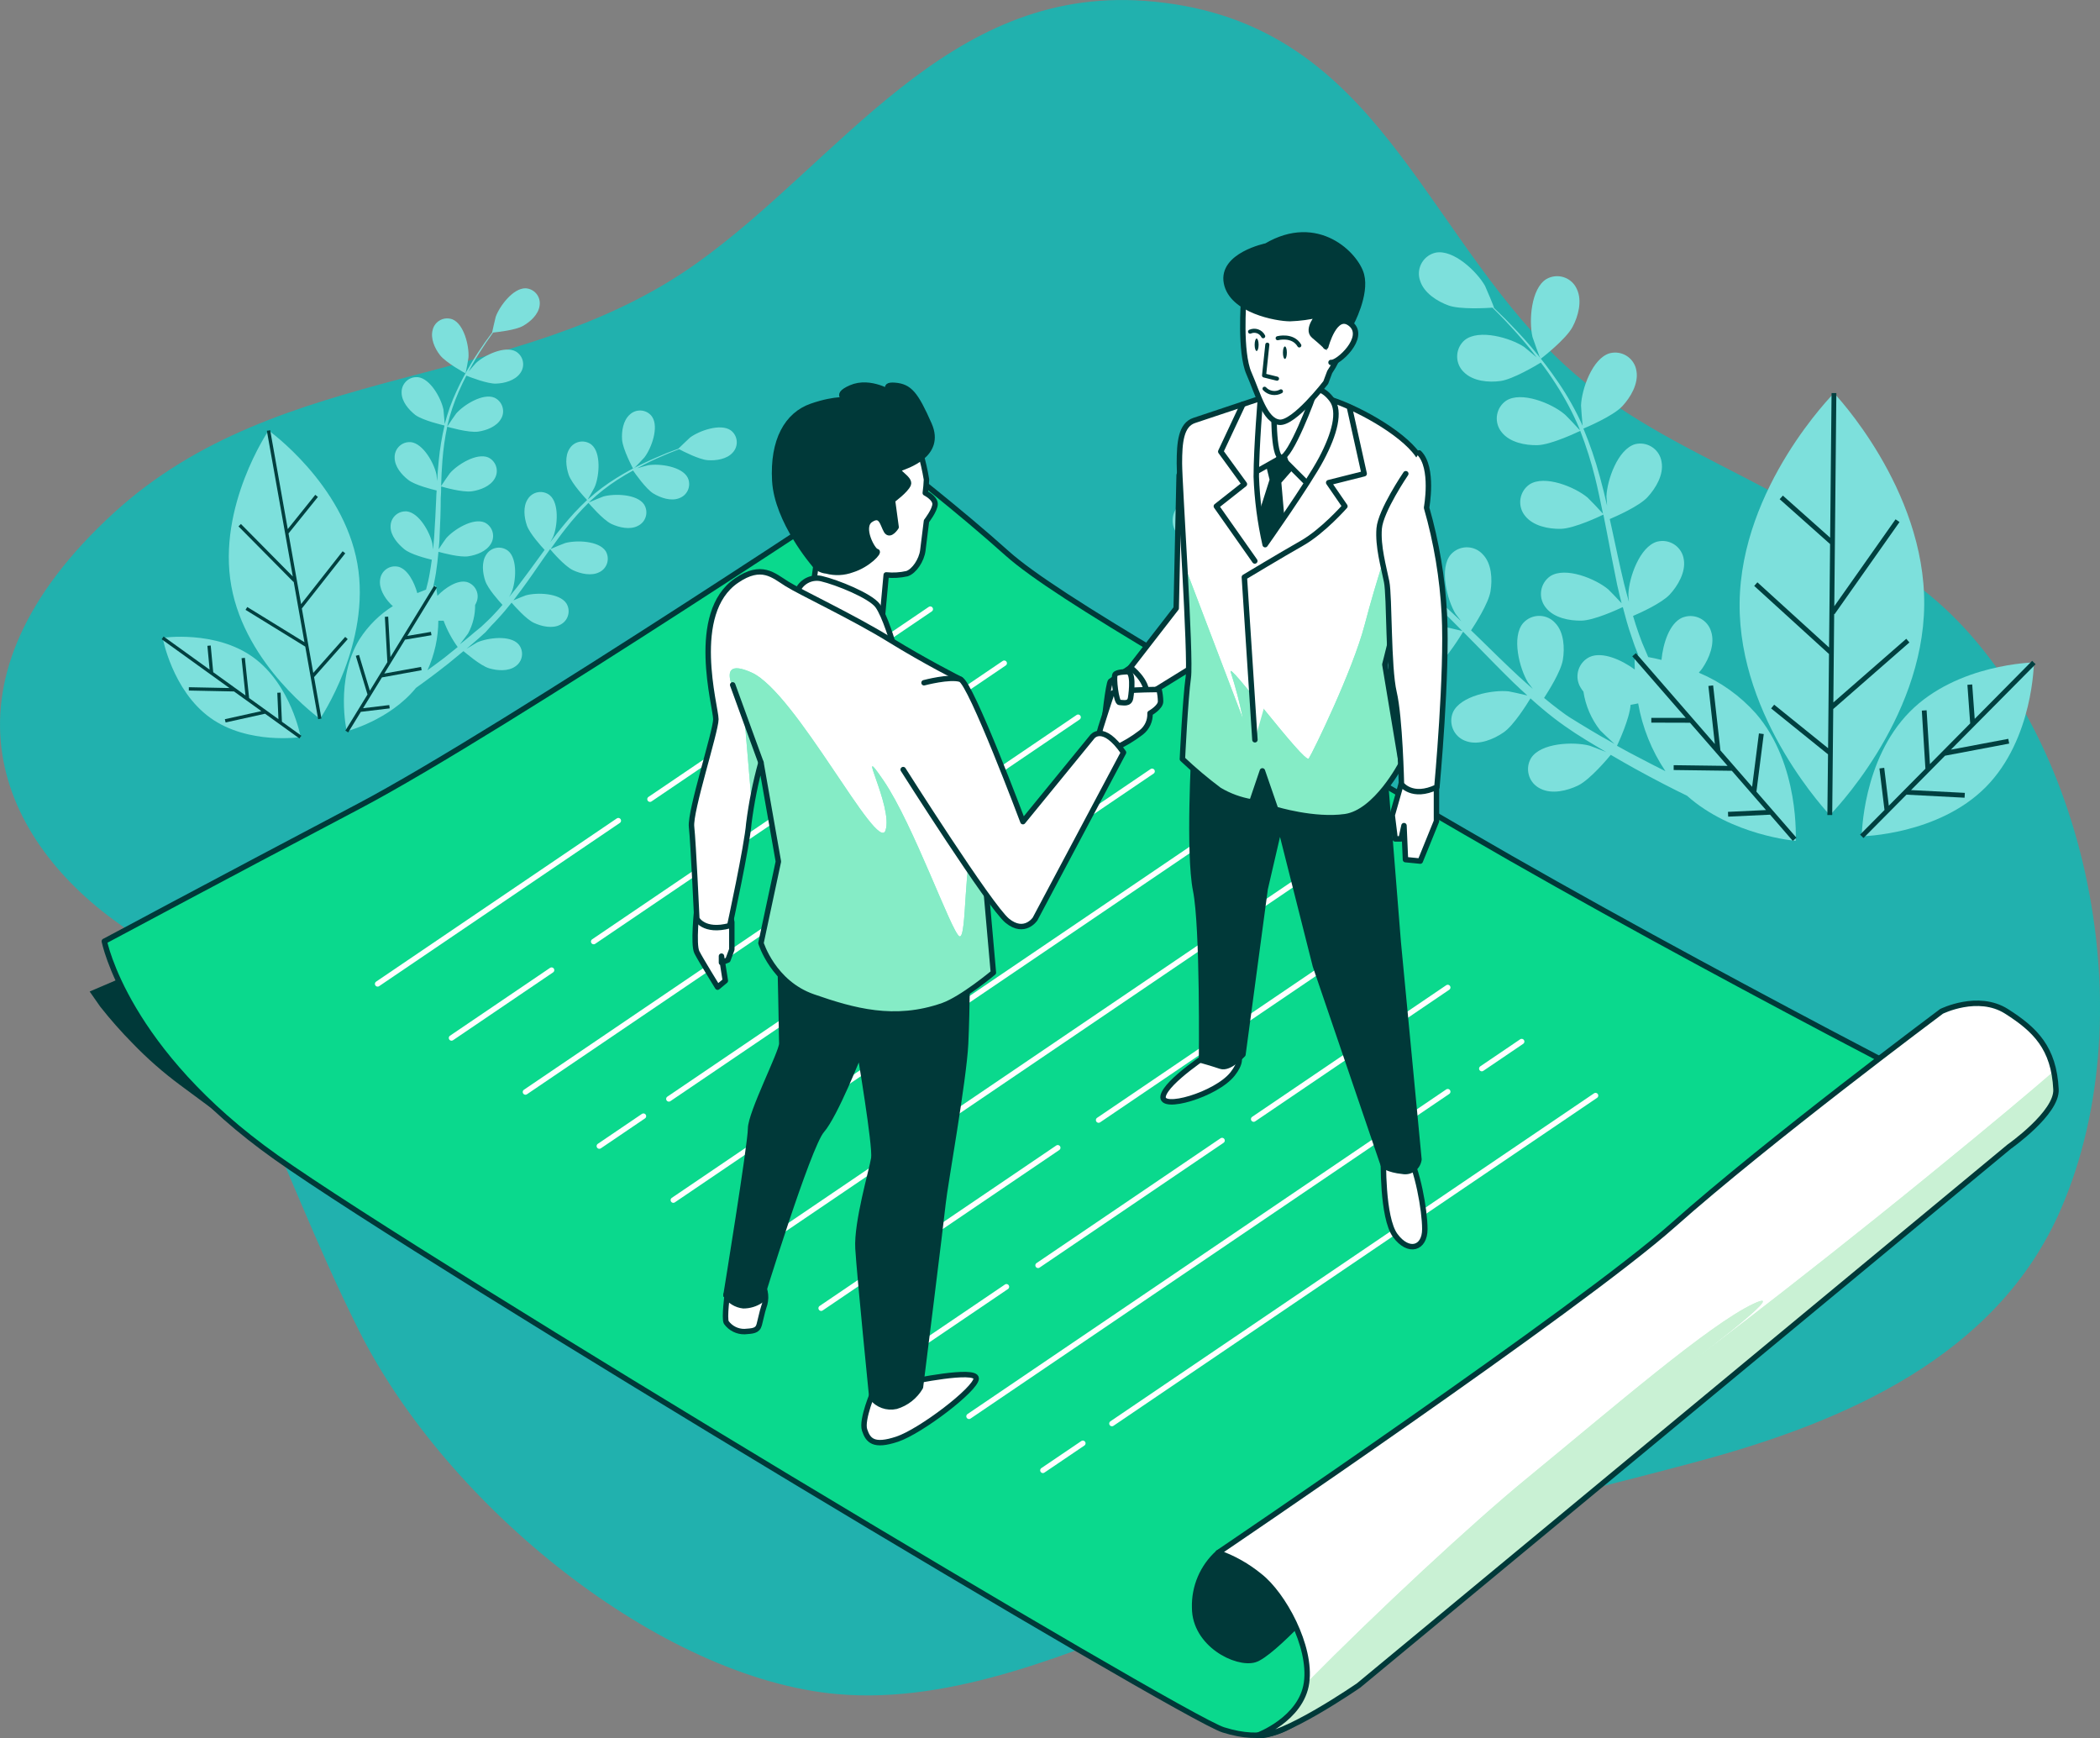 <?xml version="1.0" encoding="UTF-8"?><svg id="a" xmlns="http://www.w3.org/2000/svg" xmlns:xlink="http://www.w3.org/1999/xlink" viewBox="0 0 385.99 319.52"><rect x="0" y="0" width="385.99" height="319.52" fill="#808080" stroke="none"/><defs><clipPath id="aa"><path d="M231.11,318.98s8.09-2.97,9.04-9.69-4.3-16.26-8.6-19.61c-2.28-1.87-4.87-3.33-7.65-4.3,0,0,66.48-44.96,83.7-60.27s49.26-39.22,49.26-39.22c0,0,6.7-3.34,11.95,0s8.72,6.71,9.09,14.35c.22,4.33-8.6,10.52-8.6,10.52l-119.58,99.03s-14.25,9.84-18.61,9.18Z" fill="none"/></clipPath><clipPath id="bj"><path d="M176.54,124.86s-6.38-3.2-13.07-7.33-16.27-8.61-18.82-10.21-4.67-3.74-9.24-.63c-8.84,5.99-3.83,23.25-3.83,25.5s-4.79,16.91-4.47,19.77,.97,16.9,.97,16.9c0,0,1.27,2.56,6.05,1.28,0,0,3.19-14.67,3.51-18.81,.48-3.77,1.22-7.5,2.23-11.16l3.2,18.18-3.2,14.99s2.24,7.33,9.57,9.88,14.97,4.75,23.9,1.6c3.51-1.25,9.25-6.05,9.25-6.05,0,0-2.91-32.52-2.91-34.12s-.6-12.76-3.16-19.77Z" fill="none"/></clipPath><clipPath id="bu"><path d="M233.35,72.66l-13.85,4.62c-2.45,.81-2.72,4.07-2.72,7.88s2.17,35.59,1.63,39.4-1.08,14.95-1.08,14.95c2.15,2.03,4.41,3.94,6.78,5.71,1.84,1.09,3.87,1.83,5.98,2.18l1.94-5.71,2.44,7.06s7.06,2.17,12.77,1.36c5.71-.81,10.33-9.77,10.33-9.77l-3.03-18.21s8.72-33.69,6.52-37.78-10.6-8.97-16.3-10.87c-3.68-1.13-7.58-1.4-11.38-.8h0Z" fill="none"/></clipPath></defs><g id="b"><path id="c" d="M253.67,23.82C243.33,11.35,230.93,1.66,210.44,.16c-36.51-2.67-56.06,29.52-82.54,48.33-33.04,23.46-76.3,17.73-106.96,45.76-33.48,30.62-22,59.31,.97,75.57s27.74,42.1,44,74.6c16.26,32.5,55.48,64.09,88.01,66.96,21.41,1.89,43.47-7.8,62.97-15.5,31.4-12.35,63.19-18.61,95.52-27.36,26.66-7.22,54.59-19.21,66.33-46.14,16.26-37.31,3.83-89.93-23.92-112.88s-51.66-25.83-70.79-45.92c-11.99-12.49-20.18-27.48-30.36-39.75Z" fill="#21b1ae"/></g><g id="d"><path id="e" d="M45.34,208.49l-12.21-9.04c-3.11-2.3-6.03-4.86-8.72-7.65-2.12-2.14-4.12-4.41-5.99-6.78l-1.94-2.78,17.87-7.65s.78,23.06,10.99,33.91Z" fill="#003939"/><path id="f" d="M19.18,173s3.88,20.09,31.57,39.72,166.44,102.83,174.1,105.23,11.47,0,14.82-2.39,130.57-108.11,130.57-108.11c0,0-57.39-29.18-100.91-54.52s-75.09-43.04-84.18-51.19-19.61-16.26-19.61-16.26c0,0-73.18,48.78-99.49,62.65-26.31,13.87-46.87,24.88-46.87,24.88Z" fill="#0ad98d" stroke="#003939" stroke-linecap="round" stroke-linejoin="round" stroke-width="1"/><line id="g" x1="119.47" y1="146.89" x2="170.99" y2="111.96" fill="none" stroke="#fff" stroke-linecap="round" stroke-linejoin="round" stroke-width="1"/><line id="h" x1="69.41" y1="180.84" x2="113.65" y2="150.84" fill="none" stroke="#fff" stroke-linecap="round" stroke-linejoin="round" stroke-width="1"/><line id="i" x1="109.12" y1="173.06" x2="184.58" y2="121.9" fill="none" stroke="#fff" stroke-linecap="round" stroke-linejoin="round" stroke-width="1"/><line id="j" x1="82.99" y1="190.78" x2="101.38" y2="178.31" fill="none" stroke="#fff" stroke-linecap="round" stroke-linejoin="round" stroke-width="1"/><line id="k" x1="96.58" y1="200.71" x2="198.16" y2="131.83" fill="none" stroke="#fff" stroke-linecap="round" stroke-linejoin="round" stroke-width="1"/><line id="l" x1="122.94" y1="201.98" x2="211.76" y2="141.77" fill="none" stroke="#fff" stroke-linecap="round" stroke-linejoin="round" stroke-width="1"/><line id="m" x1="110.16" y1="210.65" x2="118.27" y2="205.15" fill="none" stroke="#fff" stroke-linecap="round" stroke-linejoin="round" stroke-width="1"/><line id="n" x1="123.76" y1="220.58" x2="225.34" y2="151.7" fill="none" stroke="#fff" stroke-linecap="round" stroke-linejoin="round" stroke-width="1"/><line id="o" x1="137.34" y1="230.52" x2="238.92" y2="161.64" fill="none" stroke="#fff" stroke-linecap="round" stroke-linejoin="round" stroke-width="1"/><line id="p" x1="201.93" y1="205.87" x2="252.51" y2="171.57" fill="none" stroke="#fff" stroke-linecap="round" stroke-linejoin="round" stroke-width="1"/><line id="q" x1="150.93" y1="240.45" x2="194.42" y2="210.96" fill="none" stroke="#fff" stroke-linecap="round" stroke-linejoin="round" stroke-width="1"/><line id="r" x1="230.43" y1="205.69" x2="266.1" y2="181.5" fill="none" stroke="#fff" stroke-linecap="round" stroke-linejoin="round" stroke-width="1"/><line id="s" x1="190.8" y1="232.57" x2="224.62" y2="209.63" fill="none" stroke="#fff" stroke-linecap="round" stroke-linejoin="round" stroke-width="1"/><line id="t" x1="164.52" y1="250.38" x2="184.99" y2="236.51" fill="none" stroke="#fff" stroke-linecap="round" stroke-linejoin="round" stroke-width="1"/><line id="u" x1="272.36" y1="196.41" x2="279.69" y2="191.44" fill="none" stroke="#fff" stroke-linecap="round" stroke-linejoin="round" stroke-width="1"/><line id="v" x1="178.11" y1="260.32" x2="266.1" y2="200.65" fill="none" stroke="#fff" stroke-linecap="round" stroke-linejoin="round" stroke-width="1"/><line id="w" x1="204.38" y1="261.65" x2="293.27" y2="201.37" fill="none" stroke="#fff" stroke-linecap="round" stroke-linejoin="round" stroke-width="1"/><line id="x" x1="191.69" y1="270.25" x2="199.03" y2="265.28" fill="none" stroke="#fff" stroke-linecap="round" stroke-linejoin="round" stroke-width="1"/><path id="y" d="M223.89,285.41c-2.85,2.57-4.42,6.25-4.31,10.08,0,6.7,7.65,10.53,11.01,9.57s13.87-12.91,13.87-12.91c0,0-2.91-9.09-8.61-9.56s-11.95,2.82-11.95,2.82Z" fill="#003939" stroke="#003939" stroke-linecap="round" stroke-linejoin="round" stroke-width="1"/><path id="z" d="M231.11,318.98s8.09-2.97,9.04-9.69-4.3-16.26-8.6-19.61c-2.28-1.87-4.87-3.33-7.65-4.3,0,0,66.48-44.96,83.7-60.27s49.26-39.22,49.26-39.22c0,0,6.7-3.34,11.95,0s8.72,6.71,9.09,14.35c.22,4.33-8.6,10.52-8.6,10.52l-119.58,99.03s-14.25,9.84-18.61,9.18Z" fill="#fff"/><g clip-path="url(#aa)"><g id="ab"><path id="ac" d="M377.9,200.26c-.05-1.12-.19-2.23-.42-3.33-3.8,3.29-10.66,9.1-23.17,19.28-25.83,21.04-46.4,36.35-46.4,36.35,0,0,22.48-16.74,14.35-12.91s-25.83,19.13-41.58,32.05c-10,8.18-27.66,24.6-40.5,37.62h0c-.97,6.7-9.04,9.69-9.04,9.69,4.36,.66,18.61-9.18,18.61-9.18l119.57-99.01s8.8-6.21,8.58-10.54Z" fill="#92e3a9"/><path id="ad" d="M377.9,200.26c-.05-1.12-.19-2.23-.42-3.33-3.8,3.29-10.66,9.1-23.17,19.28-25.83,21.04-46.4,36.35-46.4,36.35,0,0,22.48-16.74,14.35-12.91s-25.83,19.13-41.58,32.05c-10,8.18-27.66,24.6-40.5,37.62h0c-.97,6.7-9.04,9.69-9.04,9.69,4.36,.66,18.61-9.18,18.61-9.18l119.57-99.01s8.8-6.21,8.58-10.54Z" fill="#fff" isolation="isolate" opacity=".5"/></g></g><path id="ae" d="M231.11,318.98s8.09-2.97,9.04-9.69-4.3-16.26-8.6-19.61c-2.28-1.87-4.87-3.33-7.65-4.3,0,0,66.48-44.96,83.7-60.27s49.26-39.22,49.26-39.22c0,0,6.7-3.34,11.95,0s8.72,6.71,9.09,14.35c.22,4.33-8.6,10.52-8.6,10.52l-119.58,99.03s-14.25,9.84-18.61,9.18Z" fill="none" stroke="#003939" stroke-linecap="round" stroke-linejoin="round" stroke-width="1"/></g><g id="af"><path id="ag" d="M283.17,65.97s4.66-3.57,5.88-5.9c1.04-1.94,1.8-4.78,.79-6.92-.87-2.01-3.2-2.93-5.21-2.06-.13,.06-.26,.12-.38,.19-2.86,1.73-3.25,7.75-2.57,10.66,.06,.24,1.43,4.07,1.48,4.03Z" fill="#7de0dc"/><path id="ah" d="M240.08,95.72c.19,.17,3.45,2.61,3.47,2.55s1.94-5.56,1.65-8.16c-.22-2.23-1.13-4.99-3.15-6.21-1.82-1.2-4.27-.7-5.48,1.13-.08,.12-.16,.25-.22,.39-1.43,3.02,1.57,8.25,3.73,10.31Z" fill="#003939"/><path id="ai" d="M337.1,72.26s-17.14,17.19-17.35,38.61,16.59,38.94,16.59,38.94c0,0,17.14-17.2,17.34-38.61s-16.58-38.94-16.58-38.94Z" fill="#7de0dc"/><path id="aj" d="M312.29,123.58c.23-.24,.43-.49,.62-.76,1.26-1.84,2.35-4.54,1.59-6.78-.63-2.09-2.85-3.28-4.94-2.64-.13,.04-.27,.09-.4,.14-2.31,1.05-3.48,4.71-3.77,7.75-.91-.22-1.73-.4-2.44-.52l-.88-2.07c-.33-.72-.54-1.43-.83-2.16-.39-1.07-.74-2.21-1.08-3.33,1.35-.57,5.26-2.35,6.73-3.92s3-4.14,2.6-6.46c-.31-2.17-2.31-3.67-4.48-3.36-.14,.02-.28,.05-.41,.08-3.22,.91-5.18,6.61-5.29,9.6,0,.49,.03,.98,.09,1.47-.3-1.1-.61-2.21-.89-3.34-.77-3.22-1.47-6.52-2.18-9.83-.14-.69-.3-1.37-.45-2.05,1.13-.48,5.4-2.35,6.94-4.02s3-4.13,2.59-6.46c-.31-2.16-2.31-3.66-4.47-3.36-.13,.02-.25,.04-.37,.07-3.22,.91-5.18,6.62-5.3,9.6,0,.11,.05,.86,.12,1.71-.41-1.79-.84-3.57-1.33-5.32-.81-3.01-1.82-5.97-3.02-8.85,.4-.16,5.43-2.27,7.15-4.11,1.52-1.64,3-4.14,2.6-6.46-.31-2.17-2.31-3.67-4.48-3.36-.14,.02-.28,.05-.41,.08-3.22,.91-5.18,6.61-5.3,9.6,0,.2,.2,2.91,.31,3.88,0-.04,0-.07,0-.11-1.25-2.79-2.75-5.47-4.48-8-1.54-2.27-3.2-4.44-4.99-6.52-1.64-1.94-3.26-3.61-4.7-5.09-.79-.79-1.52-1.5-2.21-2.15h.07c.06,0-1.51-3.75-1.64-3.98-1.46-2.61-5.81-6.78-9.1-6.11-2.13,.49-3.45,2.62-2.96,4.74,.03,.14,.07,.28,.12,.41,.7,2.26,3.16,3.81,5.25,4.56s6.88,.48,8.05,.4c.71,.7,1.45,1.44,2.26,2.29,1.41,1.5,2.98,3.21,4.57,5.17,.43,.52,.86,1.1,1.29,1.67-.92-.79-2.2-1.84-2.33-1.94-2.5-1.64-8.28-3.33-10.89-1.23-1.66,1.42-1.86,3.92-.44,5.59,.09,.11,.19,.21,.29,.3,1.67,1.68,4.56,1.94,6.78,1.62s6.46-2.82,7.36-3.38c.97,1.25,1.87,2.55,2.77,3.96,1.65,2.54,3.07,5.21,4.25,8,.07,.15,.12,.33,.17,.49-.39-.46-2.7-2.91-2.91-3.02-2.31-1.94-7.88-4.22-10.66-2.42-1.81,1.25-2.26,3.72-1.01,5.53,.07,.1,.14,.2,.22,.29,1.47,1.85,4.32,2.4,6.55,2.35,2.58-.06,7.67-2.54,7.87-2.63,1.09,2.81,2,5.69,2.73,8.62,.54,2.16,.97,4.38,1.45,6.61-.51-.59-2.66-2.83-2.84-2.97-2.31-1.94-7.88-4.22-10.66-2.42-1.8,1.24-2.26,3.7-1.03,5.51,.07,.11,.15,.21,.23,.3,1.47,1.85,4.32,2.41,6.55,2.36,2.51-.06,7.41-2.41,7.82-2.62,.2,1.02,.41,2.02,.6,3.04,.64,3.31,1.26,6.64,1.94,9.9,.25,1.13,.53,2.24,.81,3.35-.8-.87-2.31-2.42-2.45-2.54-2.3-1.94-7.87-4.23-10.66-2.43-1.81,1.25-2.26,3.72-1.01,5.53,.07,.1,.14,.2,.22,.29,1.46,1.85,4.32,2.4,6.55,2.35s6.4-1.94,7.57-2.49c.48,1.84,.97,3.65,1.6,5.42,.27,.76,.5,1.55,.8,2.26,.15,.38,.3,.76,.45,1.12l-.65-.07s-.06,1.05,0,2.75c-2.43-1.79-5.96-3.35-8.27-2.32-1.98,.94-2.82,3.3-1.88,5.28,.06,.13,.13,.25,.2,.37,.15,.26,.32,.5,.51,.72,.39,2.6,1.45,5.05,3.07,7.12,.13,.15,1.77,1.71,2.64,2.5-.83-.48-1.67-.97-2.53-1.43-1.25-.72-2.54-1.51-3.8-2.27l-1.99-1.23c-.66-.42-1.25-.89-1.88-1.35-.92-.68-1.83-1.42-2.74-2.17,.79-1.23,3.09-4.84,3.45-6.99s.22-5.11-1.4-6.78c-1.46-1.63-3.97-1.76-5.6-.29-.1,.09-.2,.19-.29,.29-2.19,2.53-.68,8.37,.88,10.93,.05,.08,.43,.58,.89,1.18-.86-.76-1.73-1.51-2.59-2.31-2.43-2.26-4.84-4.62-7.25-6.99l-1.51-1.46c.68-1.03,3.2-4.94,3.57-7.17s.22-5.11-1.4-6.78c-1.46-1.63-3.96-1.76-5.58-.31-.11,.1-.21,.2-.31,.31-2.18,2.54-.68,8.38,.88,10.93,.06,.09,.51,.69,1.04,1.36-1.33-1.26-2.67-2.51-4.04-3.7-2.34-2.07-4.82-3.98-7.41-5.72,.25-.36,3.29-4.84,3.71-7.36,.36-2.2,.21-5.11-1.4-6.78-1.45-1.64-3.95-1.79-5.59-.34-.1,.09-.2,.19-.3,.29-2.19,2.54-.68,8.38,.87,10.93,.12,.18,1.8,2.35,2.42,3.1l-.09-.07c-2.59-1.64-5.32-3.04-8.16-4.2-2.53-1.05-5.12-1.94-7.75-2.68-2.44-.72-4.71-1.22-6.72-1.66-1.1-.22-2.1-.41-3.04-.57h.06s-3.33-2.3-3.56-2.41c-2.65-1.37-8.59-2.44-10.97-.09-1.51,1.6-1.43,4.11,.16,5.61,.1,.09,.2,.18,.31,.27,1.83,1.49,4.74,1.42,6.91,.9s6-3.39,6.93-4.11c.97,.18,2.01,.4,3.15,.66,2,.48,4.25,1.03,6.67,1.79,.64,.2,1.33,.45,2,.67-1.2-.15-2.86-.32-3.02-.32-2.98,0-8.72,1.79-9.77,4.98-.6,2.11,.62,4.31,2.73,4.91,.13,.04,.26,.07,.4,.09,2.31,.48,4.84-.97,6.54-2.38s3.88-5.92,4.27-6.88c1.47,.52,2.96,1.09,4.5,1.77,2.78,1.2,5.44,2.65,7.96,4.32,.14,.11,.28,.22,.43,.32-.58-.17-3.88-.9-4.08-.97-2.96-.31-8.89,.82-10.25,3.88-.83,2.02,.14,4.34,2.16,5.17,.13,.05,.26,.1,.4,.14,2.25,.74,4.93-.38,6.78-1.65,2.11-1.46,5-6.35,5.11-6.53,2.47,1.74,4.82,3.63,7.03,5.68,1.66,1.5,3.27,3.1,4.84,4.71-.77-.21-3.79-.88-4.01-.91-2.97-.32-8.89,.81-10.26,3.88-.83,2.02,.14,4.34,2.16,5.17,.13,.05,.26,.1,.4,.14,2.25,.74,4.93-.38,6.78-1.65,2.05-1.43,4.84-6.09,5.08-6.49,.73,.74,1.45,1.46,2.17,2.2,2.36,2.41,4.72,4.84,7.12,7.18,.82,.8,1.68,1.57,2.52,2.34-1.15-.28-3.26-.75-3.44-.76-2.97-.32-8.89,.81-10.25,3.88-.83,2.02,.13,4.34,2.16,5.17,.13,.05,.26,.1,.39,.14,2.25,.74,4.94-.38,6.78-1.65s4.26-5.15,4.93-6.25c1.41,1.27,2.85,2.5,4.32,3.63,.64,.48,1.27,.97,1.94,1.43l1.94,1.32c1.33,.84,2.57,1.64,3.88,2.4,.63,.39,1.24,.74,1.86,1.1-1.13-.46-2.91-1.15-3.09-1.19-2.91-.76-8.92-.54-10.73,2.27-1.13,1.87-.53,4.31,1.35,5.44,.12,.07,.25,.14,.37,.2,2.1,1.07,4.93,.38,6.94-.6,2.21-1.09,5.57-5.12,5.98-5.62,1.52,.89,3.01,1.75,4.42,2.53,3.77,2.08,7.05,3.75,9.6,4.99,8.23,7.33,19.97,8.29,19.97,8.29,0,0,.81-14.06-7.33-23.43-2.88-3.23-6.44-5.78-10.43-7.46Zm-15.08,13.5c.27-.57,2.33-5.01,2.5-7.53,.46-.08,.97-.17,1.39-.27,.78,4.46,2.49,8.7,5.01,12.46-1.51-.75-3.13-1.58-4.84-2.48-1.32-.67-2.66-1.4-4.05-2.18h0Z" fill="#7de0dc"/><path id="ak" d="M373.84,121.76s-14.07,.23-22.81,9.06-8.83,22.89-8.83,22.89c0,0,14.07-.23,22.81-9.06s8.83-22.89,8.83-22.89Z" fill="#7de0dc"/><path id="al" d="M336.97,130.31l13.99-12.23-.58-.67-13.4,11.7,.15-16.28,.08,.05,11.93-16.93-.73-.5-11.26,15.98,.38-39.18h-.88s-.26,26.58-.26,26.58l-8.69-7.74-.59,.66,9.27,8.25-.19,19.01-13.17-11.98-.59,.66,13.75,12.52-.17,17.31-9.91-8-.56,.69,10.46,8.44-.12,11.15h.89l.19-19.5h0Z" fill="#004040"/><path id="am" d="M324.18,134.92l-.88-.12-1.25,9.82-5.84-6.71h.01l-1.34-11.93-.87,.1,1.19,10.67-14.51-16.7-.67,.58,9.84,11.32h-6.34s0,.87,0,.87l7.11,.02,6.91,7.93-9.91-.13v.89s10.69,.14,10.69,.14l6.28,7.22-6.99,.33,.04,.88,7.7-.36,4.18,4.82,.67-.58-7.36-8.47,1.35-10.61Z" fill="#004040"/><path id="an" d="M357.51,138.9l11.79-2.23-.17-.87-10.55,1.99,15.57-15.71-.63-.62-10.56,10.67-.46-6.33-.88,.07,.51,7.09-7.4,7.48-.61-9.89-.88,.06,.66,10.68-6.73,6.8-.84-6.96-.88,.11,.93,7.64-4.49,4.53,.63,.62,7.9-7.97,10.68,.56,.05-.89-9.89-.51,6.26-6.33v.02Z" fill="#004040"/><path id="ao" d="M85.57,68.63s-3.6-1.94-4.7-3.36c-.97-1.24-1.78-3.07-1.34-4.65,.36-1.48,1.85-2.38,3.32-2.02,.09,.02,.19,.05,.28,.08,2.16,.85,3.12,4.93,2.98,7,0,.2-.51,2.97-.55,2.95Z" fill="#7de0dc"/><path id="ap" d="M118.47,84.05c-.11,.15-2.05,2.18-2.07,2.15s-1.94-3.59-2.06-5.41c-.11-1.54,.2-3.54,1.44-4.61,1.11-1.03,2.85-.96,3.87,.15,.07,.07,.13,.15,.19,.24,1.33,1.91-.11,5.83-1.38,7.48Z" fill="#7de0dc"/><path id="aq" d="M49.37,79.12s13.7,9.8,16.31,24.44-6.86,28.56-6.86,28.56c0,0-13.7-9.8-16.31-24.44s6.86-28.56,6.86-28.56Z" fill="#7de0dc"/><path id="ar" d="M72.25,111.42c-.19-.13-.36-.29-.51-.46-1.07-1.11-2.13-2.84-1.87-4.46,.19-1.5,1.56-2.57,3.06-2.38,.1,.01,.2,.03,.3,.05,1.71,.46,2.91,2.82,3.47,4.84,.6-.25,1.14-.46,1.61-.64l.38-1.52c.14-.52,.2-1.05,.31-1.57,.15-.79,.25-1.6,.37-2.4-.97-.24-3.88-.97-5.06-1.94s-2.53-2.49-2.52-4.13c-.04-1.51,1.15-2.78,2.66-2.82,.1,0,.2,0,.3,0,2.32,.25,4.31,3.93,4.73,5.96,0,.07,.06,.5,.11,1.03,.09-.79,.16-1.59,.22-2.39,.16-2.3,.26-4.63,.37-6.98,0-.49,.05-.97,.08-1.46-.83-.2-3.96-.97-5.21-1.94s-2.53-2.48-2.51-4.13c-.04-1.51,1.15-2.78,2.66-2.82,.1,0,.2,0,.3,0,2.31,.25,4.31,3.93,4.73,5.97,0,.07,.07,.59,.12,1.18,.08-1.28,.16-2.55,.3-3.8,.21-2.15,.56-4.29,1.06-6.4-.29-.07-3.98-.92-5.37-1.94-1.23-.97-2.53-2.49-2.52-4.13-.04-1.51,1.15-2.78,2.66-2.82,.1,0,.21,0,.31,0,2.31,.25,4.3,3.88,4.72,5.96,0,.15,.2,2.04,.24,2.72v-.08c.53-2.06,1.25-4.07,2.15-6,.79-1.73,1.68-3.41,2.66-5.04,.89-1.51,1.81-2.85,2.62-4.02,.45-.63,.87-1.2,1.27-1.73h0s.6-2.74,.67-2.91c.7-1.94,3.2-5.31,5.52-5.23,1.52,.1,2.67,1.4,2.57,2.92,0,.1-.02,.19-.03,.29-.22,1.62-1.72,2.96-3.08,3.72s-4.65,1.12-5.46,1.2c-.4,.55-.82,1.15-1.28,1.82-.79,1.19-1.68,2.54-2.54,4.07-.23,.41-.46,.85-.69,1.28,.54-.64,1.29-1.51,1.38-1.59,1.52-1.4,5.29-3.24,7.32-2.09,1.3,.78,1.72,2.46,.94,3.76-.05,.09-.11,.17-.17,.25-.97,1.34-2.91,1.84-4.45,1.89s-4.75-1.19-5.43-1.47c-.5,.97-.97,1.94-1.44,3.03-.84,1.93-1.51,3.92-2,5.97l-.06,.36c.21-.37,1.52-2.28,1.63-2.4,1.36-1.56,4.9-3.8,7.03-2.91,1.38,.64,1.98,2.28,1.34,3.65-.04,.08-.07,.15-.12,.22-.79,1.44-2.68,2.15-4.21,2.37-1.77,.25-5.54-.86-5.69-.9-.43,2.05-.72,4.12-.88,6.21-.13,1.55-.19,3.12-.24,4.69,.29-.46,1.51-2.24,1.61-2.35,1.36-1.57,4.9-3.8,7.04-2.91,1.37,.64,1.97,2.27,1.33,3.64-.04,.08-.08,.16-.12,.23-.79,1.43-2.68,2.14-4.21,2.36-1.73,.25-5.35-.8-5.65-.89,0,.72,0,1.43-.07,2.15,0,2.35-.1,4.69-.21,7,0,.8-.11,1.59-.17,2.38,.46-.69,1.3-1.94,1.38-2.01,1.36-1.57,4.9-3.8,7.04-2.91,1.37,.64,1.97,2.27,1.33,3.64-.04,.08-.08,.16-.12,.23-.79,1.43-2.68,2.14-4.21,2.36s-4.6-.59-5.46-.83c-.12,1.31-.26,2.62-.46,3.88-.11,.54-.17,1.1-.3,1.63-.06,.28-.12,.55-.18,.82l.44-.12s.16,.71,.31,1.88c1.45-1.5,3.69-2.97,5.4-2.54,1.46,.42,2.31,1.94,1.89,3.4-.03,.1-.06,.19-.1,.28-.07,.19-.16,.37-.26,.54,.02,1.83-.42,3.63-1.29,5.23-.07,.12-1.02,1.38-1.52,2.01,.52-.42,1.04-.82,1.57-1.27,.76-.63,1.56-1.33,2.34-1.94l1.17-1.1c.41-.36,.76-.76,1.13-1.14,.55-.57,1.1-1.18,1.63-1.8-.69-.75-2.67-2.96-3.16-4.39s-.74-3.47,.17-4.84c.81-1.29,2.5-1.68,3.79-.87,.08,.05,.16,.11,.24,.17,1.78,1.48,1.42,5.66,.65,7.58-.14,.31-.3,.62-.48,.91,.5-.61,.97-1.23,1.51-1.87,1.4-1.82,2.77-3.72,4.16-5.62,.28-.4,.58-.79,.86-1.18-.58-.62-2.75-3.01-3.26-4.5s-.74-3.47,.17-4.84c.8-1.29,2.49-1.68,3.78-.89,.09,.05,.17,.11,.25,.18,1.79,1.48,1.42,5.65,.66,7.58,0,.07-.28,.53-.56,1.06,.76-1.03,1.54-2.04,2.35-3,1.36-1.69,2.84-3.27,4.42-4.76-.21-.22-2.81-2.97-3.38-4.62-.5-1.46-.74-3.47,.17-4.84,.81-1.29,2.52-1.68,3.81-.86,.08,.05,.15,.1,.22,.16,1.78,1.49,1.42,5.66,.65,7.59,0,.14-.97,1.81-1.3,2.39h.06c1.58-1.42,3.29-2.7,5.1-3.82,1.61-1.01,3.28-1.92,5-2.73,1.59-.76,3.08-1.38,4.42-1.94,.72-.28,1.38-.52,2.01-.75h0s2.01-1.94,2.16-2.06c1.66-1.24,5.6-2.66,7.49-1.32,1.22,.91,1.46,2.64,.55,3.85-.06,.08-.12,.16-.19,.23-1.09,1.23-3.08,1.52-4.63,1.4s-4.5-1.63-5.21-2.01c-.64,.24-1.33,.5-2.08,.81-1.31,.55-2.79,1.19-4.35,2l-1.29,.69c.8-.24,1.94-.55,2.02-.56,2.04-.34,6.2,.21,7.26,2.28,.66,1.36,.09,3-1.28,3.66-.09,.04-.19,.08-.28,.12-1.53,.6-3.44-.07-4.76-.87s-3.3-3.61-3.72-4.22c-.97,.53-1.94,1.09-2.91,1.73-1.76,1.14-3.42,2.44-4.95,3.88l-.26,.26c.38-.18,2.53-1.06,2.68-1.1,2-.55,6.18-.46,7.47,1.48,.8,1.29,.41,2.98-.88,3.78-.09,.05-.18,.1-.27,.15-1.45,.76-3.42,.31-4.84-.35-1.61-.76-4.15-3.78-4.24-3.88-1.48,1.47-2.87,3.04-4.16,4.69-.97,1.22-1.88,2.5-2.79,3.79,.49-.23,2.49-1.05,2.65-1.09,2-.56,6.18-.46,7.46,1.47,.78,1.3,.36,2.98-.94,3.76-.07,.04-.14,.08-.21,.11-1.45,.76-3.42,.31-4.84-.35-1.58-.74-4.02-3.61-4.22-3.88-.42,.58-.83,1.16-1.24,1.75-1.34,1.94-2.67,3.88-4.04,5.73-.48,.65-.97,1.27-1.46,1.94,.76-.33,2.14-.89,2.27-.92,2-.56,6.18-.46,7.46,1.47,.8,1.28,.41,2.98-.87,3.78-.08,.05-.17,.1-.26,.15-1.45,.76-3.42,.31-4.84-.35s-3.51-3.03-4.1-3.71c-.82,1.03-1.66,2.04-2.54,2.98-.39,.41-.76,.84-1.14,1.2l-1.11,1.25c-.81,.74-1.57,1.42-2.35,2.08l-1.14,.97c.72-.45,1.87-1.12,1.94-1.17,1.94-.86,6.04-1.4,7.6,.32,.99,1.15,.86,2.89-.3,3.88-.07,.06-.15,.12-.23,.18-1.33,.97-3.33,.82-4.84,.38-1.64-.48-4.4-2.91-4.74-3.16-.97,.79-1.86,1.55-2.73,2.25-2.34,1.85-4.4,3.37-6,4.51-4.84,5.95-12.72,7.96-12.72,7.96,0,0-2.17-9.52,2.33-16.88,1.59-2.49,3.72-4.6,6.23-6.17h0Zm11.88,7.51c-1.08-1.49-1.95-3.12-2.59-4.84h-.97c-.02,3.14-.7,6.24-2,9.1,.97-.68,1.94-1.43,3.05-2.25,.8-.66,1.64-1.32,2.5-2.01h0Z" fill="#7de0dc"/><path id="as" d="M29.9,117.23s9.69-1.45,16.65,3.59,8.72,14.66,8.72,14.66c0,0-9.69,1.46-16.65-3.57s-8.72-14.67-8.72-14.67Z" fill="#7de0dc"/><path id="at" d="M56.11,118.85l-10.98-6.76,.32-.52,10.51,6.47-1.98-11.12-.04,.04-10.1-10.21,.44-.44,9.54,9.65-4.77-26.78,.61-.11,3.23,18.18,5.06-6.3,.48,.39-5.4,6.71,2.31,12.99,7.64-9.72,.48,.38-7.98,10.14,2.1,11.84,5.87-6.62,.46,.41-6.18,6.98,1.35,7.62-.6,.12-2.37-13.33h0Z" fill="#004040"/><path id="au" d="M65.4,120.54l.59-.17,1.99,6.58,3.23-5.26h-.01l-.46-8.32,.61-.03,.41,7.44,8.02-13.1,.52,.32-5.43,8.88,4.33-.74,.11,.61-4.86,.82-3.82,6.23,6.76-1.22,.11,.6-7.3,1.33-3.47,5.66,4.82-.58,.08,.61-5.31,.64-2.32,3.78-.52-.33,4.07-6.64-2.15-7.11Z" fill="#004040"/><path id="av" d="M43.04,127.09l-8.33-.17v-.61s7.46,.15,7.46,.15l-12.46-8.97,.36-.5,8.46,6.09-.41-4.38,.61-.06,.46,4.91,5.93,4.27-.72-6.84,.61-.07,.78,7.39,5.39,3.88-.21-4.85,.61-.03,.24,5.35,3.58,2.58-.36,.5-6.32-4.55-7.25,1.61-.14-.6,6.71-1.49-5.01-3.6h0Z" fill="#004040"/></g><g id="aw"><path id="ax" d="M207.81,122.67s-3.27,2.24-3.68,2.54-1.23,7.75-1.23,8.11,5.81-.11,6.88-1.23,1.12-4.62,1.12-4.62c-.28-1.98-1.41-3.73-3.09-4.8Z" fill="#fff" stroke="#003939" stroke-linecap="round" stroke-linejoin="round" stroke-width="1"/><path id="ay" d="M216.73,87.34l-.54,24.46-8.42,10.87s3.26,2.44,2.98,5.15l9.24-5.71s0-24.45-.54-30.7-2.14-6.25-2.72-4.08Z" fill="#fff" stroke="#003939" stroke-linecap="round" stroke-linejoin="round" stroke-width="1"/><path id="az" d="M202.38,133.53s1.63-5.15,1.94-5.98,8.72-.81,8.72-.81c.17,.71,.27,1.45,.28,2.18,0,1.09-1.94,2.17-1.94,2.17,.07,1.37-.54,2.7-1.63,3.54-1.52,1.17-3.18,2.16-4.93,2.95l-3.27-1.09,.82-2.95Z" fill="#fff" stroke="#003939" stroke-linecap="round" stroke-linejoin="round" stroke-width="1"/><path id="ba" d="M207.1,123.47s-1.84,0-2.15,.51,.2,5.13,.82,5.13,1.84,.41,2.04-.82,.62-5.03-.72-4.82Z" fill="#fff" stroke="#003939" stroke-linecap="round" stroke-linejoin="round" stroke-width="1"/><path id="bb" d="M160.6,255.58s-2.32,5.35-1.68,7.26,1.62,3.13,5.98,1.68,14.53-9.24,14.53-11.16-12.12,.64-12.12,.64c0,0-.66,1.91-6.71,1.59Z" fill="#fff" stroke="#003939" stroke-linecap="round" stroke-linejoin="round" stroke-width="1"/><path id="bc" d="M133.7,237.65s-.62,4.7-.2,5.42c.77,1.07,2.02,1.7,3.34,1.68,1.46-.11,2.4-.11,2.71-1.26s.52-2.3,.83-3.24c.57-1.48,.41-3.14-.42-4.49-1.15-1.99-5.23-1.39-6.53,2.29" fill="#fff" stroke="#003939" stroke-linecap="round" stroke-linejoin="round" stroke-width="1"/><path id="bd" d="M143.38,176.19s.32,14.03,.32,15.63-5.74,12.76-5.74,15.63-4.52,30.61-4.52,30.61c.72,1.09,1.89,1.8,3.19,1.94,1.14,0,2.25-.34,3.19-.97,0,0,8.72-28.38,11.22-31.24s7.01-14.35,7.01-14.35c0,0,2.91,17.22,2.56,19.44s-3.19,11.79-2.91,16.58,2.55,27.42,2.55,27.42c1.05,1.35,2.79,1.98,4.47,1.6,1.88-.56,3.47-1.82,4.46-3.51,0,0,3.83-30.61,4.15-33.8s3.83-22.64,4.15-29.34,.32-15.95,.32-15.95c-6.36,1.26-12.93,.93-19.13-.97-5.09-1.59-9.99-3.72-14.63-6.35l-.64,7.61Z" fill="#003939" stroke="#003939" stroke-linecap="round" stroke-linejoin="round" stroke-width="1"/><path id="be" d="M169.17,83.19c.47,1.63,.85,3.28,1.12,4.95-.03,.83-.11,1.65-.22,2.47,0,0,1.8,.9,1.8,2.02s-1.58,3.15-1.58,3.15l-.67,5.4c-.23,1.79-1.58,3.82-2.91,4.26-1.25,.28-2.54,.36-3.82,.23l-.68,7.41-12.82-4.72,.9-6.78s-2.91-7.87-1.57-12.36,6.97-5.62,10.34-6.78,10.1,.74,10.1,.74Z" fill="#fff" stroke="#003939" stroke-linecap="round" stroke-linejoin="round" stroke-width="1"/><path id="bf" d="M149.61,103.66s-6.78-7.87-7.2-15.29,2.25-12.14,6.78-13.71,6.97-1.13,6.97-1.13c0,0-3.37-.67,.23-2.25s7.64,1.12,7.64,1.12c0,0-2.25-1.79,.45-1.57s3.82,1.57,6.3,7.2-4.27,7.63-5.4,8.09,2.02,1.8,1.57,2.91-2.91,2.91-2.91,2.91l.67,4.95s-1.12,1.79-1.79,.67-.9-3.37-2.91-2.02,.45,5.81,1.12,5.81-1.58,2.47-4.5,3.37c-1.51,.56-3.16,.64-4.72,.22-.92-.08-1.76-.54-2.31-1.28Z" fill="#003939" stroke="#003939" stroke-linecap="round" stroke-linejoin="round" stroke-width="1"/><path id="bg" d="M146.69,108.37c.8-1.57,2.55-2.4,4.27-2.02,2.91,.68,8.99,3.15,10.34,4.95s2.91,7.19,2.91,7.19l-16.63-7.42s-2.46-1.13-.88-2.69Z" fill="#fff" stroke="#003939" stroke-linecap="round" stroke-linejoin="round" stroke-width="1"/><path id="bh" d="M134.03,167.13l.48,2.37v5.01l-.72,1.94-1.18,.48v-1.19l.71,4.52-1.42,1.18s-3.09-4.99-3.81-6.41,0-7.93,0-7.93c0,0,1.19,1.23,5.95,.04Z" fill="#fff" stroke="#003939" stroke-linecap="round" stroke-linejoin="round" stroke-width="1"/><path id="bi" d="M176.54,124.86s-6.38-3.2-13.07-7.33-16.27-8.61-18.82-10.21-4.67-3.74-9.24-.63c-8.84,5.99-3.83,23.25-3.83,25.5s-4.79,16.91-4.47,19.77,.97,16.9,.97,16.9c0,0,1.27,2.56,6.05,1.28,0,0,3.19-14.67,3.51-18.81,.48-3.77,1.22-7.5,2.23-11.16l3.2,18.18-3.2,14.99s2.24,7.33,9.57,9.88,14.97,4.75,23.9,1.6c3.51-1.25,9.25-6.05,9.25-6.05,0,0-2.91-32.52-2.91-34.12s-.6-12.76-3.16-19.77Z" fill="#fff"/><g clip-path="url(#bj)"><g id="bk"><path id="bl" d="M173.35,184.8c3.51-1.25,9.25-6.05,9.25-6.05,0,0-1.24-14.05-2.09-24.12-.43-.18-.92-.1-1.26,.21-2.2,1.83-1.46,17.98-2.91,17.25s-8.44-20.57-13.95-28.64,1.84,4.77,.37,9.18-16.47-25.34-24.6-29.01-1.47,6.61-1.47,6.61l1.48,17.5c.68-3.69,1.72-7.57,1.72-7.57l3.2,18.18-3.2,14.99s2.24,7.33,9.57,9.88,14.95,4.74,23.88,1.59Z" fill="#0ad98d"/><path id="bm" d="M173.35,184.8c3.51-1.25,9.25-6.05,9.25-6.05,0,0-1.24-14.05-2.09-24.12-.43-.18-.92-.1-1.26,.21-2.2,1.83-1.46,17.98-2.91,17.25s-8.44-20.57-13.95-28.64,1.84,4.77,.37,9.18-16.47-25.34-24.6-29.01-1.47,6.61-1.47,6.61l1.48,17.5c.68-3.69,1.72-7.57,1.72-7.57l3.2,18.18-3.2,14.99s2.24,7.33,9.57,9.88,14.95,4.74,23.88,1.59Z" fill="#fff" isolation="isolate" opacity=".5"/></g></g><path id="bn" d="M176.54,124.86s-6.38-3.2-13.07-7.33-16.27-8.61-18.82-10.21-4.67-3.74-9.24-.63c-8.84,5.99-3.83,23.25-3.83,25.5s-4.79,16.91-4.47,19.77,.97,16.9,.97,16.9c0,0,1.27,2.56,6.05,1.28,0,0,3.19-14.67,3.51-18.81,.48-3.77,1.22-7.5,2.23-11.16l3.2,18.18-3.2,14.99s2.24,7.33,9.57,9.88,14.97,4.75,23.9,1.6c3.51-1.25,9.25-6.05,9.25-6.05,0,0-2.91-32.52-2.91-34.12s-.6-12.76-3.16-19.77Z" fill="none" stroke="#003939" stroke-linecap="round" stroke-linejoin="round" stroke-width="1"/><path id="bo" d="M139.87,140.16s-2.91-7.93-5.2-14.28" fill="none" stroke="#003939" stroke-linecap="round" stroke-linejoin="round" stroke-width="1"/><path id="bp" d="M169.84,125.49s4.79-1.27,6.7-.63,11.48,26.16,11.48,26.16l12.76-15.62s1.94-2.56,5.73,2.91l-16.26,30.6s-1.94,2.91-5.11,.32-19.13-27.78-19.13-27.78" fill="#fff" stroke="#003939" stroke-linecap="round" stroke-linejoin="round" stroke-width="1"/><path id="bq" d="M254.28,212.82s-.27,10.98,2.18,14.28,5.43,2.38,5.43-1.18-1.36-11.02-3.27-14.28-4.35,1.18-4.35,1.18Z" fill="#fff" stroke="#003939" stroke-linecap="round" stroke-linejoin="round" stroke-width="1"/><path id="br" d="M222.75,193.32s-8.42,5.43-8.96,8.15,9.77-.27,12.77-4.08,0-5.15-3.81-4.07Z" fill="#fff" stroke="#003939" stroke-linecap="round" stroke-linejoin="round" stroke-width="1"/><path id="bs" d="M219.5,137.57s-1.1,19.29,.27,26.09,1.08,31.24,1.08,31.24c0,0,1.94,.54,3.53,1.08s4.08-2.17,4.08-2.17l4.08-30.43,2.71-11.68,6.52,25.81,12.51,36.68s.81,.82,3.53,1.1c1.38,.26,2.71-.64,2.97-2.02,.01-.05,.02-.11,.03-.16l-3.81-39.94-2.71-33.97s-10.87,0-17.66-.81c-4.81-.76-9.48-2.22-13.86-4.34l-3.53-1.32,.27,4.84Z" fill="#003939" stroke="#003939" stroke-linecap="round" stroke-linejoin="round" stroke-width="1"/><path id="bt" d="M233.35,72.66l-13.85,4.62c-2.45,.81-2.72,4.07-2.72,7.88s2.17,35.59,1.63,39.4-1.08,14.95-1.08,14.95c2.15,2.03,4.41,3.94,6.78,5.71,1.84,1.09,3.87,1.83,5.98,2.18l1.94-5.71,2.44,7.06s7.06,2.17,12.77,1.36,10.33-9.77,10.33-9.77l-3.03-18.21s8.72-33.69,6.52-37.78-10.6-8.97-16.3-10.87c-3.68-1.13-7.58-1.4-11.38-.8h0Z" fill="#fff"/><g clip-path="url(#bu)"><g id="bv"><path id="bw" d="M255.62,99.02s-2.58,7.34-4.78,15.79-9.54,23.49-10.28,24.6-15.42-18.73-14.32-15.79c.9,2.77,1.64,5.59,2.2,8.45l-10.66-27.99c.49,9.15,.97,18.53,.65,20.49-.54,3.81-1.08,14.94-1.08,14.94,2.15,2.03,4.41,3.94,6.78,5.71,1.84,1.09,3.87,1.83,5.98,2.18l1.94-5.71,2.44,7.06s7.06,2.17,12.77,1.36,10.33-9.77,10.33-9.77l-3.08-18.22s2.44-9.46,4.41-18.97l-3.3-4.13Z" fill="#0ad98d"/><path id="bx" d="M255.62,99.02s-2.58,7.34-4.78,15.79-9.54,23.49-10.28,24.6-15.42-18.73-14.32-15.79c.9,2.77,1.64,5.59,2.2,8.45l-10.66-27.99c.49,9.15,.97,18.53,.65,20.49-.54,3.81-1.08,14.94-1.08,14.94,2.15,2.03,4.41,3.94,6.78,5.71,1.84,1.09,3.87,1.83,5.98,2.18l1.94-5.71,2.44,7.06s7.06,2.17,12.77,1.36,10.33-9.77,10.33-9.77l-3.08-18.22s2.44-9.46,4.41-18.97l-3.3-4.13Z" fill="#fff" isolation="isolate" opacity=".5"/></g></g><path id="by" d="M233.35,72.66l-13.85,4.62c-2.45,.81-2.72,4.07-2.72,7.88s2.17,35.59,1.63,39.4-1.08,14.95-1.08,14.95c2.15,2.03,4.41,3.94,6.78,5.71,1.84,1.09,3.87,1.83,5.98,2.18l1.94-5.71,2.44,7.06s7.06,2.17,12.77,1.36,10.33-9.77,10.33-9.77l-3.03-18.21s8.72-33.69,6.52-37.78-10.6-8.97-16.3-10.87c-3.68-1.13-7.58-1.4-11.38-.8h0Z" fill="none" stroke="#003939" stroke-linecap="round" stroke-linejoin="round" stroke-width="1"/><path id="bz" d="M228.46,74.3l-4.08,8.7,4.35,5.98-5.16,4.07,7.07,10.06" fill="#fff" stroke="#003939" stroke-linecap="round" stroke-linejoin="round" stroke-width="1"/><path id="ca" d="M248.03,74.84l2.71,12.23-6.52,1.64,2.98,4.34s-4.07,4.62-7.88,6.78-10.6,6.25-10.6,6.25l1.94,29.89" fill="#fff" stroke="#003939" stroke-linecap="round" stroke-linejoin="round" stroke-width="1"/><path id="cb" d="M231.72,72.66s-.81,9.51-.81,14.95c.15,4.21,.7,8.39,1.63,12.5,0,0,7.88-11.14,10.33-15.76s3.53-8.72,1.94-10.87-2.99-1.94-2.99-1.94c0,0-7.64-2.13-10.09,1.12Z" fill="#fff" stroke="#003939" stroke-linecap="round" stroke-linejoin="round" stroke-width="1"/><path id="cc" d="M232.81,85.98l.54,2.18-1.9,5.98,1.08,5.98,3.53-5.16-.54-6.25,1.91-2.18-1.37-4.07-3.25,3.53Z" fill="#003939"/><path id="cd" d="M231.18,86.53l4.34-2.44,4.35,4.35" fill="none" stroke="#003939" stroke-linecap="round" stroke-linejoin="round" stroke-width="1"/><path id="ce" d="M257.53,144.13l-1.63,5.71,.54,4.35h1.08l.54-2.44,.27,6.25,2.72,.27,2.98-7.34v-6.25l-6.52-.54Z" fill="#fff" stroke="#003939" stroke-linecap="round" stroke-linejoin="round" stroke-width="1"/><path id="cf" d="M258.39,87.07s-4.62,6.78-4.89,10.06,.82,7.06,1.37,9.79,.27,15.76,1.36,20.35,1.36,16.85,1.36,16.85c0,0,1.94,2.72,6.52,.54,0,0,1.94-20.92,1.37-31.79-.35-6.62-1.44-13.18-3.27-19.56,0,0,1.36-7.34-1.36-10.06" fill="#fff" stroke="#003939" stroke-linecap="round" stroke-linejoin="round" stroke-width="1"/><path id="cg" d="M234.17,74.3s-.27,9.79,1.36,9.79,5.71-10.6,6.25-12.5-7.6,2.71-7.6,2.71Z" fill="#fff" stroke="#003939" stroke-linecap="round" stroke-linejoin="round" stroke-width="1"/><path id="ch" d="M228.59,55.22s-.74,9.49,.97,13.39,2.91,8.72,5.6,9,8.52-7.3,8.52-7.3l.73-1.94c1.86-2.73,2.87-5.95,2.91-9.25,.02-5.39-14.11-8.8-18.72-3.9Z" fill="#fff" stroke="#003939" stroke-linecap="round" stroke-linejoin="round" stroke-width="1"/><path id="ci" d="M232.94,63.35l-.6,5.66,2.38,.59" fill="#fff" stroke="#003939" stroke-linecap="round" stroke-linejoin="round" stroke-width=".75"/><path id="cj" d="M231.34,63.37c0,.63-.17,1.14-.37,1.14s-.36-.51-.36-1.14,.17-1.15,.36-1.15,.37,.51,.37,1.15Z" fill="#003939"/><path id="ck" d="M236.53,64.82c0,.64-.15,1.15-.36,1.15s-.36-.51-.36-1.15,.15-1.14,.36-1.14,.36,.51,.36,1.14Z" fill="#003939"/><path id="cl" d="M234.84,62.16s2.77-.73,3.98,1.33" fill="#fff" stroke="#003939" stroke-linecap="round" stroke-linejoin="round" stroke-width=".75"/><path id="cm" d="M229.77,60.96c.9-.41,1.97-.04,2.41,.84" fill="#fff" stroke="#003939" stroke-linecap="round" stroke-linejoin="round" stroke-width=".75"/><path id="cn" d="M232.43,71.45c.77,.83,2.02,1.03,3.01,.48" fill="#fff" stroke="#003939" stroke-linecap="round" stroke-linejoin="round" stroke-width=".75"/><path id="co" d="M232.73,45.21s-8.27,1.7-7.3,6.78,9.24,6.57,11.68,6.57c1.8-.06,3.59-.3,5.35-.73,0,0-2.43,2.67-.97,3.88s2.19,1.94,2.19,1.94c0,0,1.7,1.22,1.7-.24,.09-1.24,.33-2.46,.73-3.64l2.19-.25s2.91-5.35,1.94-9-8.03-10.9-17.51-5.3Z" fill="#003939" stroke="#003939" stroke-linecap="round" stroke-linejoin="round" stroke-width="1"/><path id="cp" d="M243.68,63.7s1.7-6.57,4.62-4.14-2.43,7.3-3.65,7.06" fill="#fff" stroke="#003939" stroke-linecap="round" stroke-linejoin="round" stroke-width="1"/></g></svg>